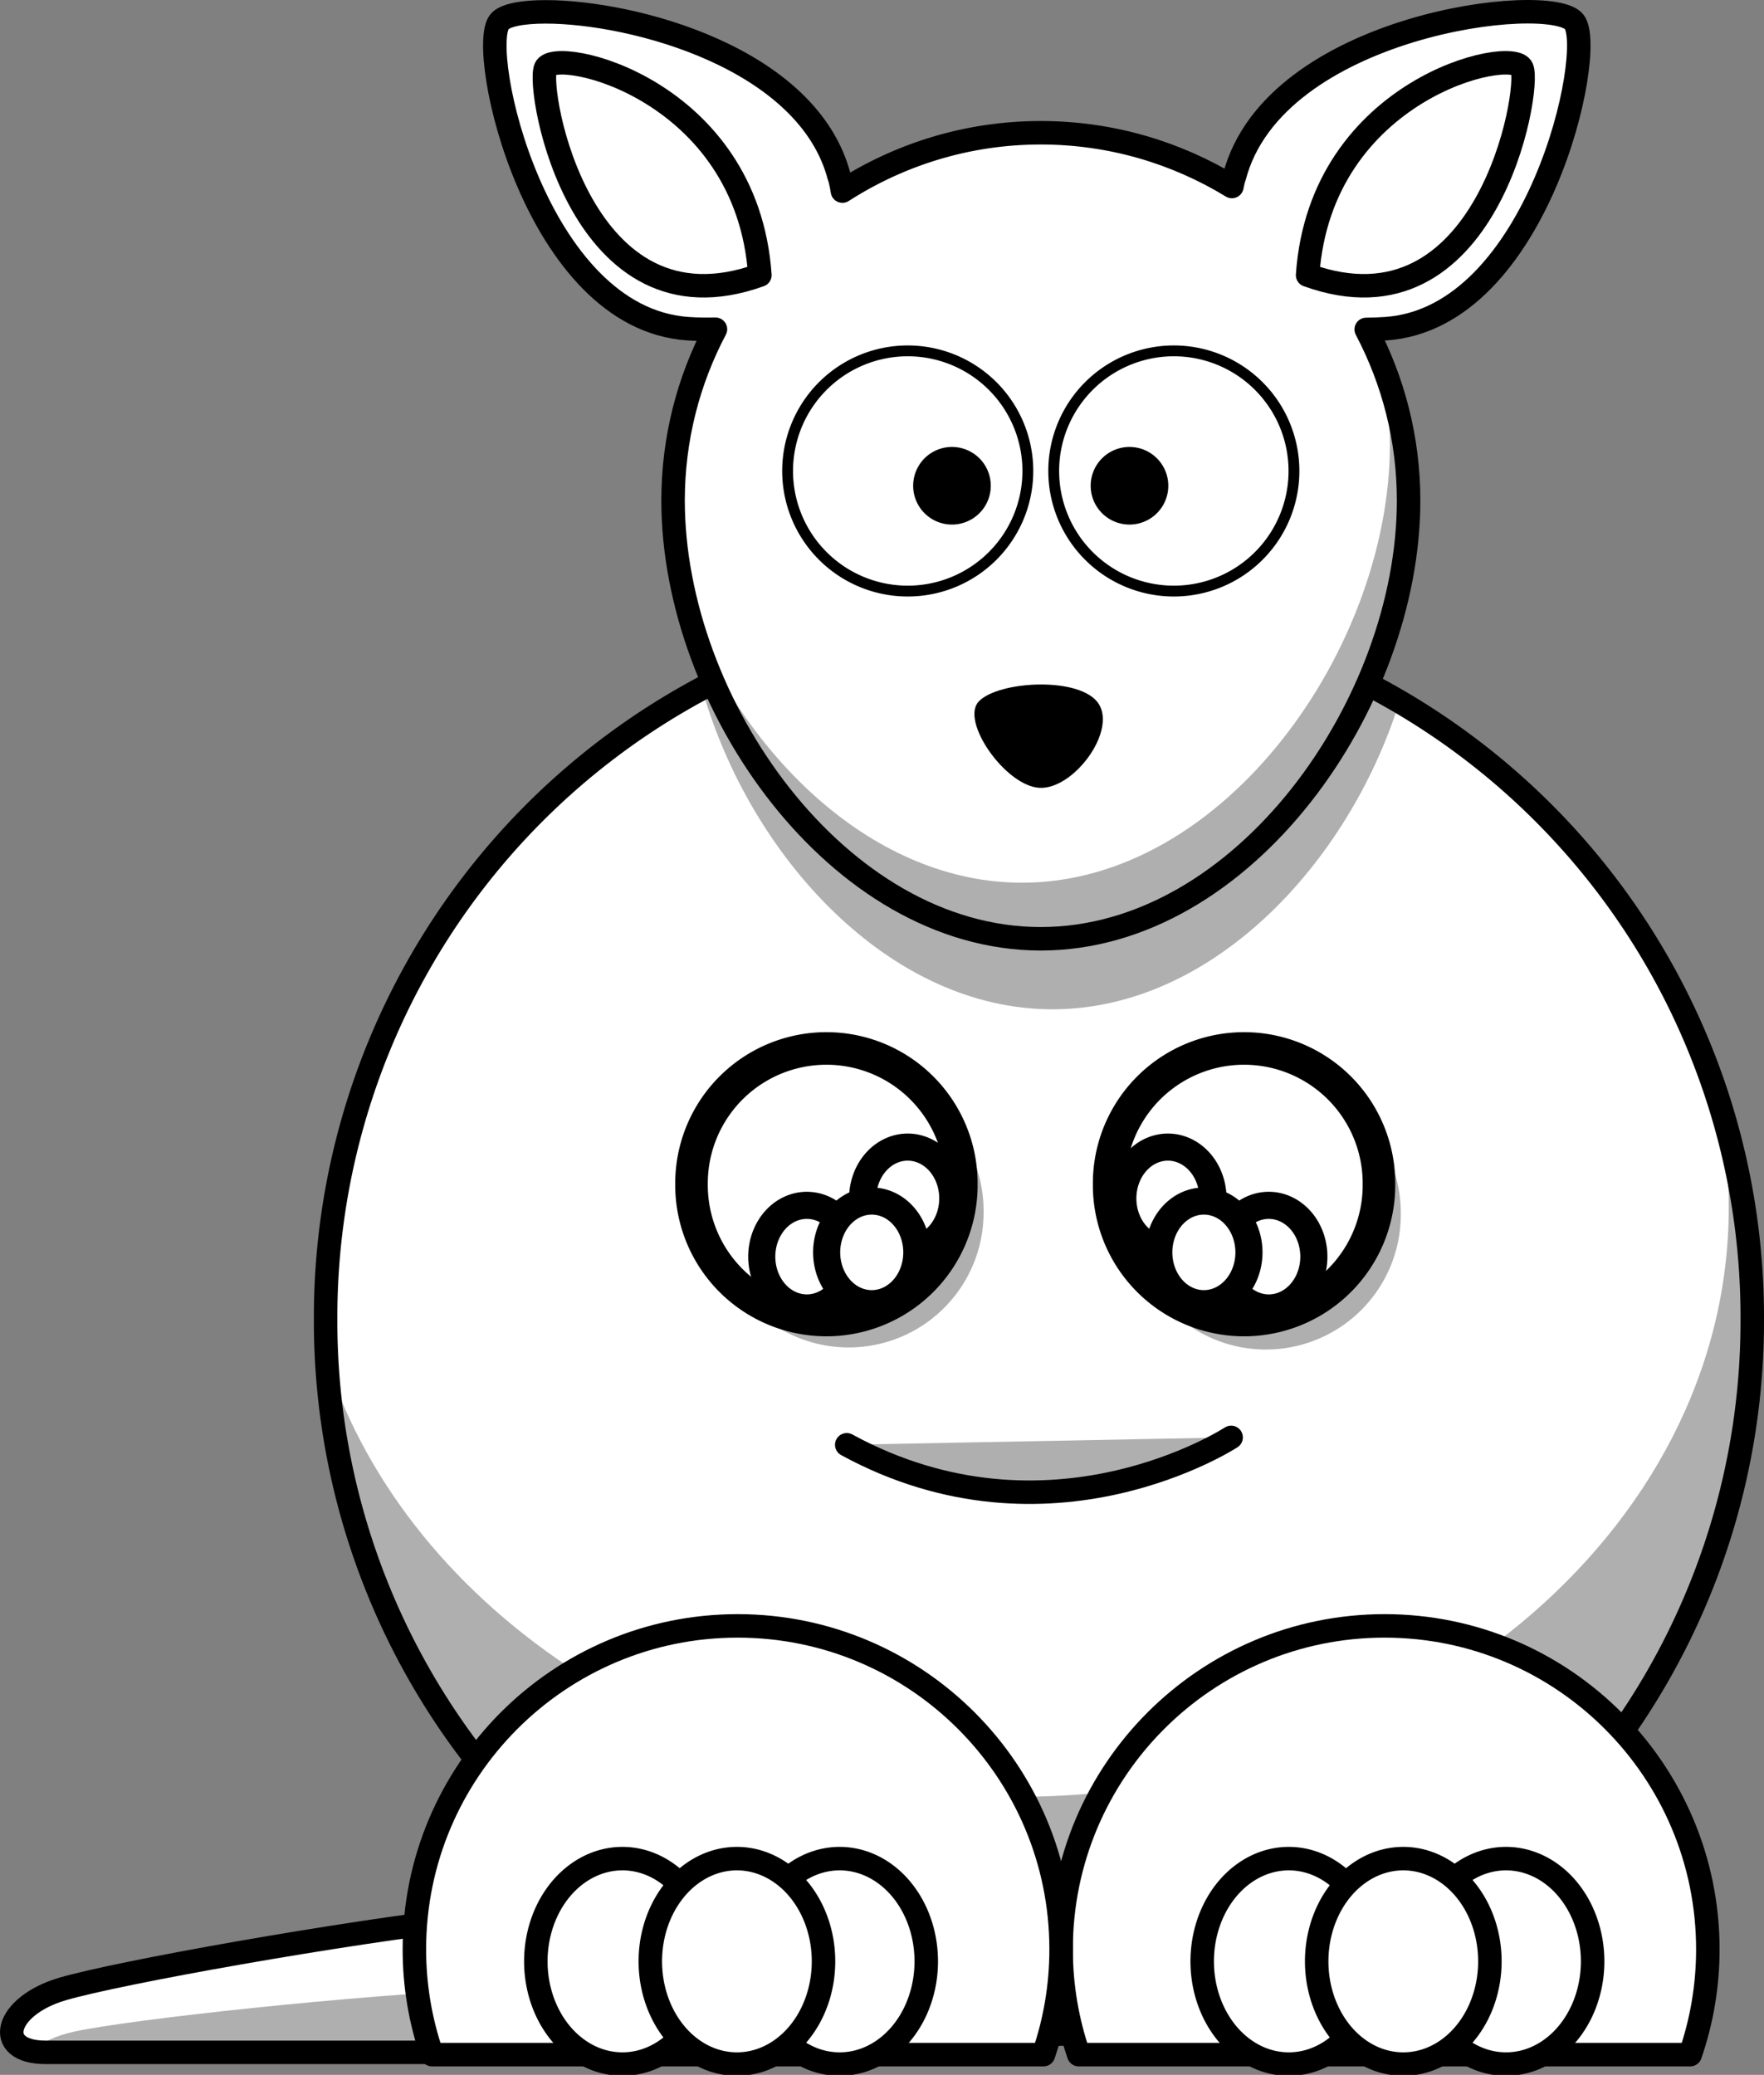 <?xml version="1.0"?><svg width="300.457" height="353.435" xmlns="http://www.w3.org/2000/svg">

 <rect width="100%" height="100%" fill="#808080" stroke="none"/>

 <g>
  <title>Layer 1</title>
  <g externalResourcesRequired="false" id="layer1">
   <path fill="#ffffff" fill-rule="evenodd" stroke="#000000" stroke-width="4" stroke-miterlimit="4" id="path3254" d="m120.767,349.599c0,0 -104,0 -113,0c-9,0 -7.033,-7.885 2.893,-10.797c9.526,-2.794 47.32,-9.567 70.607,-12.203c26.5,-3 59,-5.5 59,-5.5l-19.5,28.5z"/>
   <path fill="#000000" fill-opacity="0.314" fill-rule="evenodd" stroke-width="4" stroke-miterlimit="4" id="path3256" d="m128.955,337.643c-11.947,0.175 -29.178,0.505 -45.094,1.188c-23.415,1.004 -61.584,5.127 -71.281,7.25c-3.158,0.691 -5.6,1.898 -7.156,3.281c0.677,0.141 1.457,0.25 2.344,0.25c9,0 113,0 113,0l8.188,-11.969z"/>
   <path fill="#ffffff" fill-rule="nonzero" stroke="#000000" stroke-width="4" stroke-linecap="round" stroke-linejoin="round" stroke-miterlimit="4" id="path2385" d="m298.457,224.702a121.498,121.498 0 1 1 -242.995,0a121.498,121.498 0 1 1 242.995,0z"/>
   <path fill="#000000" fill-opacity="0.314" fill-rule="nonzero" stroke-width="4" stroke-linecap="round" stroke-linejoin="round" stroke-miterlimit="4" id="path3276" d="m176.955,103.206c-12.925,0 -25.375,2.037 -37.062,5.781c10.514,-2.455 21.602,-3.781 33.062,-3.781c31.438,0 60.108,9.878 81.688,26.094c-21.064,-17.541 -48.154,-28.094 -77.688,-28.094zm115.062,82.375c1.594,6.488 2.438,13.187 2.438,20.062c0,55.444 -54.433,100.438 -121.5,100.438c-56.084,0 -103.311,-31.459 -117.281,-74.188c3.724,63.725 56.628,114.312 121.281,114.312c67.067,0 121.5,-54.433 121.5,-121.5c0,-13.683 -2.261,-26.849 -6.438,-39.125z"/>
   <path fill="#000000" fill-opacity="0.314" fill-rule="nonzero" stroke-width="4" stroke-linecap="round" stroke-linejoin="round" stroke-miterlimit="4" id="path3236" d="m176.955,103.206c-20.721,0 -40.236,5.185 -57.312,14.344c8.088,28.248 31.719,54.375 59.625,54.375c27.168,0 50.324,-24.751 59,-52.125c-18,-10.548 -38.957,-16.594 -61.312,-16.594z"/>
   <path fill="#ffffff" fill-rule="nonzero" stroke="#000000" stroke-width="4" stroke-linecap="round" stroke-linejoin="round" stroke-miterlimit="4" id="path2387" d="m92.986,2.018c-4.131,-0.001 -7.071,0.594 -7.938,1.719c-3.75,4.868 6.144,50.451 32.094,52.25c1.673,0.116 3.244,0.124 4.719,0.094c-4.605,8.719 -7.219,18.648 -7.219,29.188c0,34.576 28.049,74.644 62.625,74.644c34.576,0 62.656,-40.068 62.656,-74.644c0,-10.53 -2.622,-20.443 -7.219,-29.156c1.062,-0.009 2.185,-0.045 3.344,-0.125c25.95,-1.799 35.844,-47.382 32.094,-52.25c-3.962,-5.143 -51.192,0.411 -57.906,26.438c-0.079,0.159 -0.24,0.73 -0.406,1.594c-9.492,-5.792 -20.637,-9.156 -32.562,-9.156c-12.446,0 -24.028,3.671 -33.781,9.938c-0.2,-1.27 -0.431,-2.175 -0.531,-2.375c-5.245,-20.333 -35.214,-28.152 -49.969,-28.156z"/>
   <path fill="#000000" fill-opacity="0.314" fill-rule="nonzero" stroke-width="8.548" stroke-linecap="round" stroke-linejoin="round" stroke-miterlimit="4" id="path3242" d="m167.532,206.396a22.978,22.978 0 1 1 -45.955,0a22.978,22.978 0 1 1 45.955,0z"/>
   <path fill="#ffffff" fill-rule="nonzero" stroke="#000000" stroke-width="5.548" stroke-linecap="round" stroke-linejoin="round" stroke-miterlimit="4" id="path3159" d="m163.739,201.724a22.978,22.978 0 1 1 -45.955,0a22.978,22.978 0 1 1 45.955,0z"/>
   <path fill="#000000" fill-opacity="0.314" fill-rule="nonzero" stroke-width="8.548" stroke-linecap="round" stroke-linejoin="round" stroke-miterlimit="4" id="path3244" d="m238.593,206.749a22.978,22.978 0 1 1 -45.955,0a22.978,22.978 0 1 1 45.955,0z"/>
   <path fill="#ffffff" fill-rule="nonzero" stroke="#000000" stroke-width="5.548" stroke-linecap="round" stroke-linejoin="round" stroke-miterlimit="4" id="path3161" d="m234.875,201.724a22.978,22.978 0 1 1 -45.955,0a22.978,22.978 0 1 1 45.955,0z"/>
   <path fill="#ffffff" fill-rule="nonzero" stroke="#000000" stroke-width="4" stroke-linecap="round" stroke-linejoin="round" stroke-miterlimit="4" id="path3163" d="m235.83,276.956c-30.406,0 -55.094,24.688 -55.094,55.094c0,6.287 1.058,12.308 3,17.938l104.156,0c1.942,-5.629 3,-11.651 3,-17.938c0,-30.406 -24.657,-55.094 -55.062,-55.094z"/>
   <path fill="#ffffff" fill-rule="nonzero" stroke="#000000" stroke-width="4" stroke-linecap="round" stroke-linejoin="round" stroke-miterlimit="4" id="path3165" d="m125.642,276.956c-30.406,0 -55.062,24.688 -55.062,55.094c0,6.287 1.058,12.308 3,17.938l104.156,0c1.942,-5.629 3,-11.651 3,-17.938c0,-30.406 -24.688,-55.094 -55.094,-55.094z"/>
   <path fill="#ffffff" fill-rule="nonzero" stroke="#000000" stroke-width="1.846" stroke-linecap="round" stroke-linejoin="round" stroke-miterlimit="4" id="path3177" d="m175.07,80.227a20.459,20.459 0 1 1 -40.919,0a20.459,20.459 0 1 1 40.919,0z"/>
   <path fill="#ffffff" fill-rule="nonzero" stroke="#000000" stroke-width="1.846" stroke-linecap="round" stroke-linejoin="round" stroke-miterlimit="4" id="path3179" d="m220.396,80.227a20.459,20.459 0 1 1 -40.919,0a20.459,20.459 0 1 1 40.919,0z"/>
   <path fill="#000000" fill-rule="nonzero" stroke-width="4" stroke-linecap="round" stroke-linejoin="round" stroke-miterlimit="4" id="path3181" d="m168.757,82.745a6.61,6.61 0 1 1 -13.22,0a6.61,6.61 0 1 1 13.22,0z"/>
   <path fill="#000000" fill-rule="nonzero" stroke-width="4" stroke-linecap="round" stroke-linejoin="round" stroke-miterlimit="4" id="path3183" d="m198.992,82.745a6.61,6.61 0 1 1 -13.22,0a6.61,6.61 0 1 1 13.22,0z"/>
   <path fill="#000000" fill-rule="evenodd" stroke-width="1px" id="path3192" d="m166.696,119.503c3.339,-3.561 17.512,-4.334 20.476,0.445c2.964,4.78 -4.451,14.69 -10.238,14.244c-5.77,-0.444 -13.362,-11.358 -10.238,-14.69z"/>
   <path fill="#000000" fill-opacity="0.314" fill-rule="evenodd" stroke="#000000" stroke-width="4" stroke-linecap="round" stroke-miterlimit="4" id="path3194" d="m144.224,246.106c34.624,18.886 65.47,-1.259 65.47,-1.259"/>
   <path fill="#ffffff" fill-rule="evenodd" stroke="#000000" stroke-width="4" stroke-linejoin="round" stroke-miterlimit="4" id="path3216" d="m129.43,46.862c-2.203,-31.791 -34.938,-39.03 -36.512,-35.253c-1.574,3.777 5.98,46.27 36.512,35.253z"/>
   <path fill="#ffffff" fill-rule="evenodd" stroke="#000000" stroke-width="4" stroke-linejoin="round" stroke-miterlimit="4" id="path3218" d="m222.719,46.862c2.203,-31.791 34.938,-39.03 36.512,-35.253c1.574,3.777 -5.98,46.27 -36.512,35.253z"/>
   <path fill="#ffffff" fill-rule="nonzero" stroke="#000000" stroke-width="4" stroke-linecap="round" stroke-linejoin="round" stroke-miterlimit="4" id="path3220" d="m120.767,334.099a14.75,17.5 0 1 1 -29.5,0a14.75,17.5 0 1 1 29.5,0z"/>
   <path fill="#ffffff" fill-rule="nonzero" stroke="#000000" stroke-width="4" stroke-linecap="round" stroke-linejoin="round" stroke-miterlimit="4" id="path3224" d="m157.767,334.099a14.75,17.5 0 1 1 -29.5,0a14.75,17.5 0 1 1 29.5,0z"/>
   <path fill="#ffffff" fill-rule="nonzero" stroke="#000000" stroke-width="4" stroke-linecap="round" stroke-linejoin="round" stroke-miterlimit="4" id="path3222" d="m140.267,334.099a14.75,17.5 0 1 1 -29.5,0a14.75,17.5 0 1 1 29.5,0z"/>
   <path fill="#ffffff" fill-rule="nonzero" stroke="#000000" stroke-width="4" stroke-linecap="round" stroke-linejoin="round" stroke-miterlimit="4" id="path3226" d="m234.267,334.099a14.75,17.5 0 1 1 -29.5,0a14.75,17.5 0 1 1 29.5,0z"/>
   <path fill="#ffffff" fill-rule="nonzero" stroke="#000000" stroke-width="4" stroke-linecap="round" stroke-linejoin="round" stroke-miterlimit="4" id="path3228" d="m271.267,334.099a14.75,17.5 0 1 1 -29.5,0a14.75,17.5 0 1 1 29.5,0z"/>
   <path fill="#ffffff" fill-rule="nonzero" stroke="#000000" stroke-width="4" stroke-linecap="round" stroke-linejoin="round" stroke-miterlimit="4" id="path3230" d="m253.767,334.099a14.75,17.5 0 1 1 -29.5,0a14.75,17.5 0 1 1 29.5,0z"/>
   <path fill="#000000" fill-opacity="0.314" fill-rule="nonzero" stroke-width="4" stroke-linecap="round" stroke-linejoin="round" stroke-miterlimit="4" id="path3246" d="m234.986,61.018c1.141,4.715 1.75,9.654 1.75,14.719c0,34.576 -28.08,74.625 -62.656,74.625c-25.201,0 -46.911,-21.288 -56.844,-46.219c7.692,28.784 31.66,55.781 60.031,55.781c34.576,0 62.656,-40.08 62.656,-74.656c0,-8.604 -1.758,-16.788 -4.906,-24.25l-0.031,0z"/>
   <path fill="#ffffff" fill-rule="nonzero" stroke="#000000" stroke-width="4.618" stroke-linecap="round" stroke-linejoin="round" stroke-miterlimit="4" id="path3264" d="m144.276,210.104a6.848,7.794 0 1 1 -13.697,7.908a6.848,7.794 0 1 1 13.697,-7.908z"/>
   <path fill="#ffffff" fill-rule="nonzero" stroke="#000000" stroke-width="4.618" stroke-linecap="round" stroke-linejoin="round" stroke-miterlimit="4" id="path3266" d="m161.455,200.186a6.848,7.794 0 1 1 -13.697,7.908a6.848,7.794 0 1 1 13.697,-7.908z"/>
   <path fill="#ffffff" fill-rule="nonzero" stroke="#000000" stroke-width="4.618" stroke-linecap="round" stroke-linejoin="round" stroke-miterlimit="4" id="path3268" d="m155.33,209.377a6.848,7.794 0 1 1 -13.697,7.908a6.848,7.794 0 1 1 13.697,-7.908z"/>
   <path fill="#ffffff" fill-rule="nonzero" stroke="#000000" stroke-width="4.618" stroke-linecap="round" stroke-linejoin="round" stroke-miterlimit="4" id="path3270" d="m209.258,210.104a6.848,7.794 0 1 1 13.697,7.908a6.848,7.794 0 1 1 -13.697,-7.908z"/>
   <path fill="#ffffff" fill-rule="nonzero" stroke="#000000" stroke-width="4.618" stroke-linecap="round" stroke-linejoin="round" stroke-miterlimit="4" id="path3272" d="m192.079,200.186a6.848,7.794 0 1 1 13.697,7.908a6.848,7.794 0 1 1 -13.697,-7.908z"/>
   <path fill="#ffffff" fill-rule="nonzero" stroke="#000000" stroke-width="4.618" stroke-linecap="round" stroke-linejoin="round" stroke-miterlimit="4" id="path3274" d="m198.204,209.377a6.848,7.794 0 1 1 13.697,7.908a6.848,7.794 0 1 1 -13.697,-7.908z"/>
  </g>
 </g>
</svg>